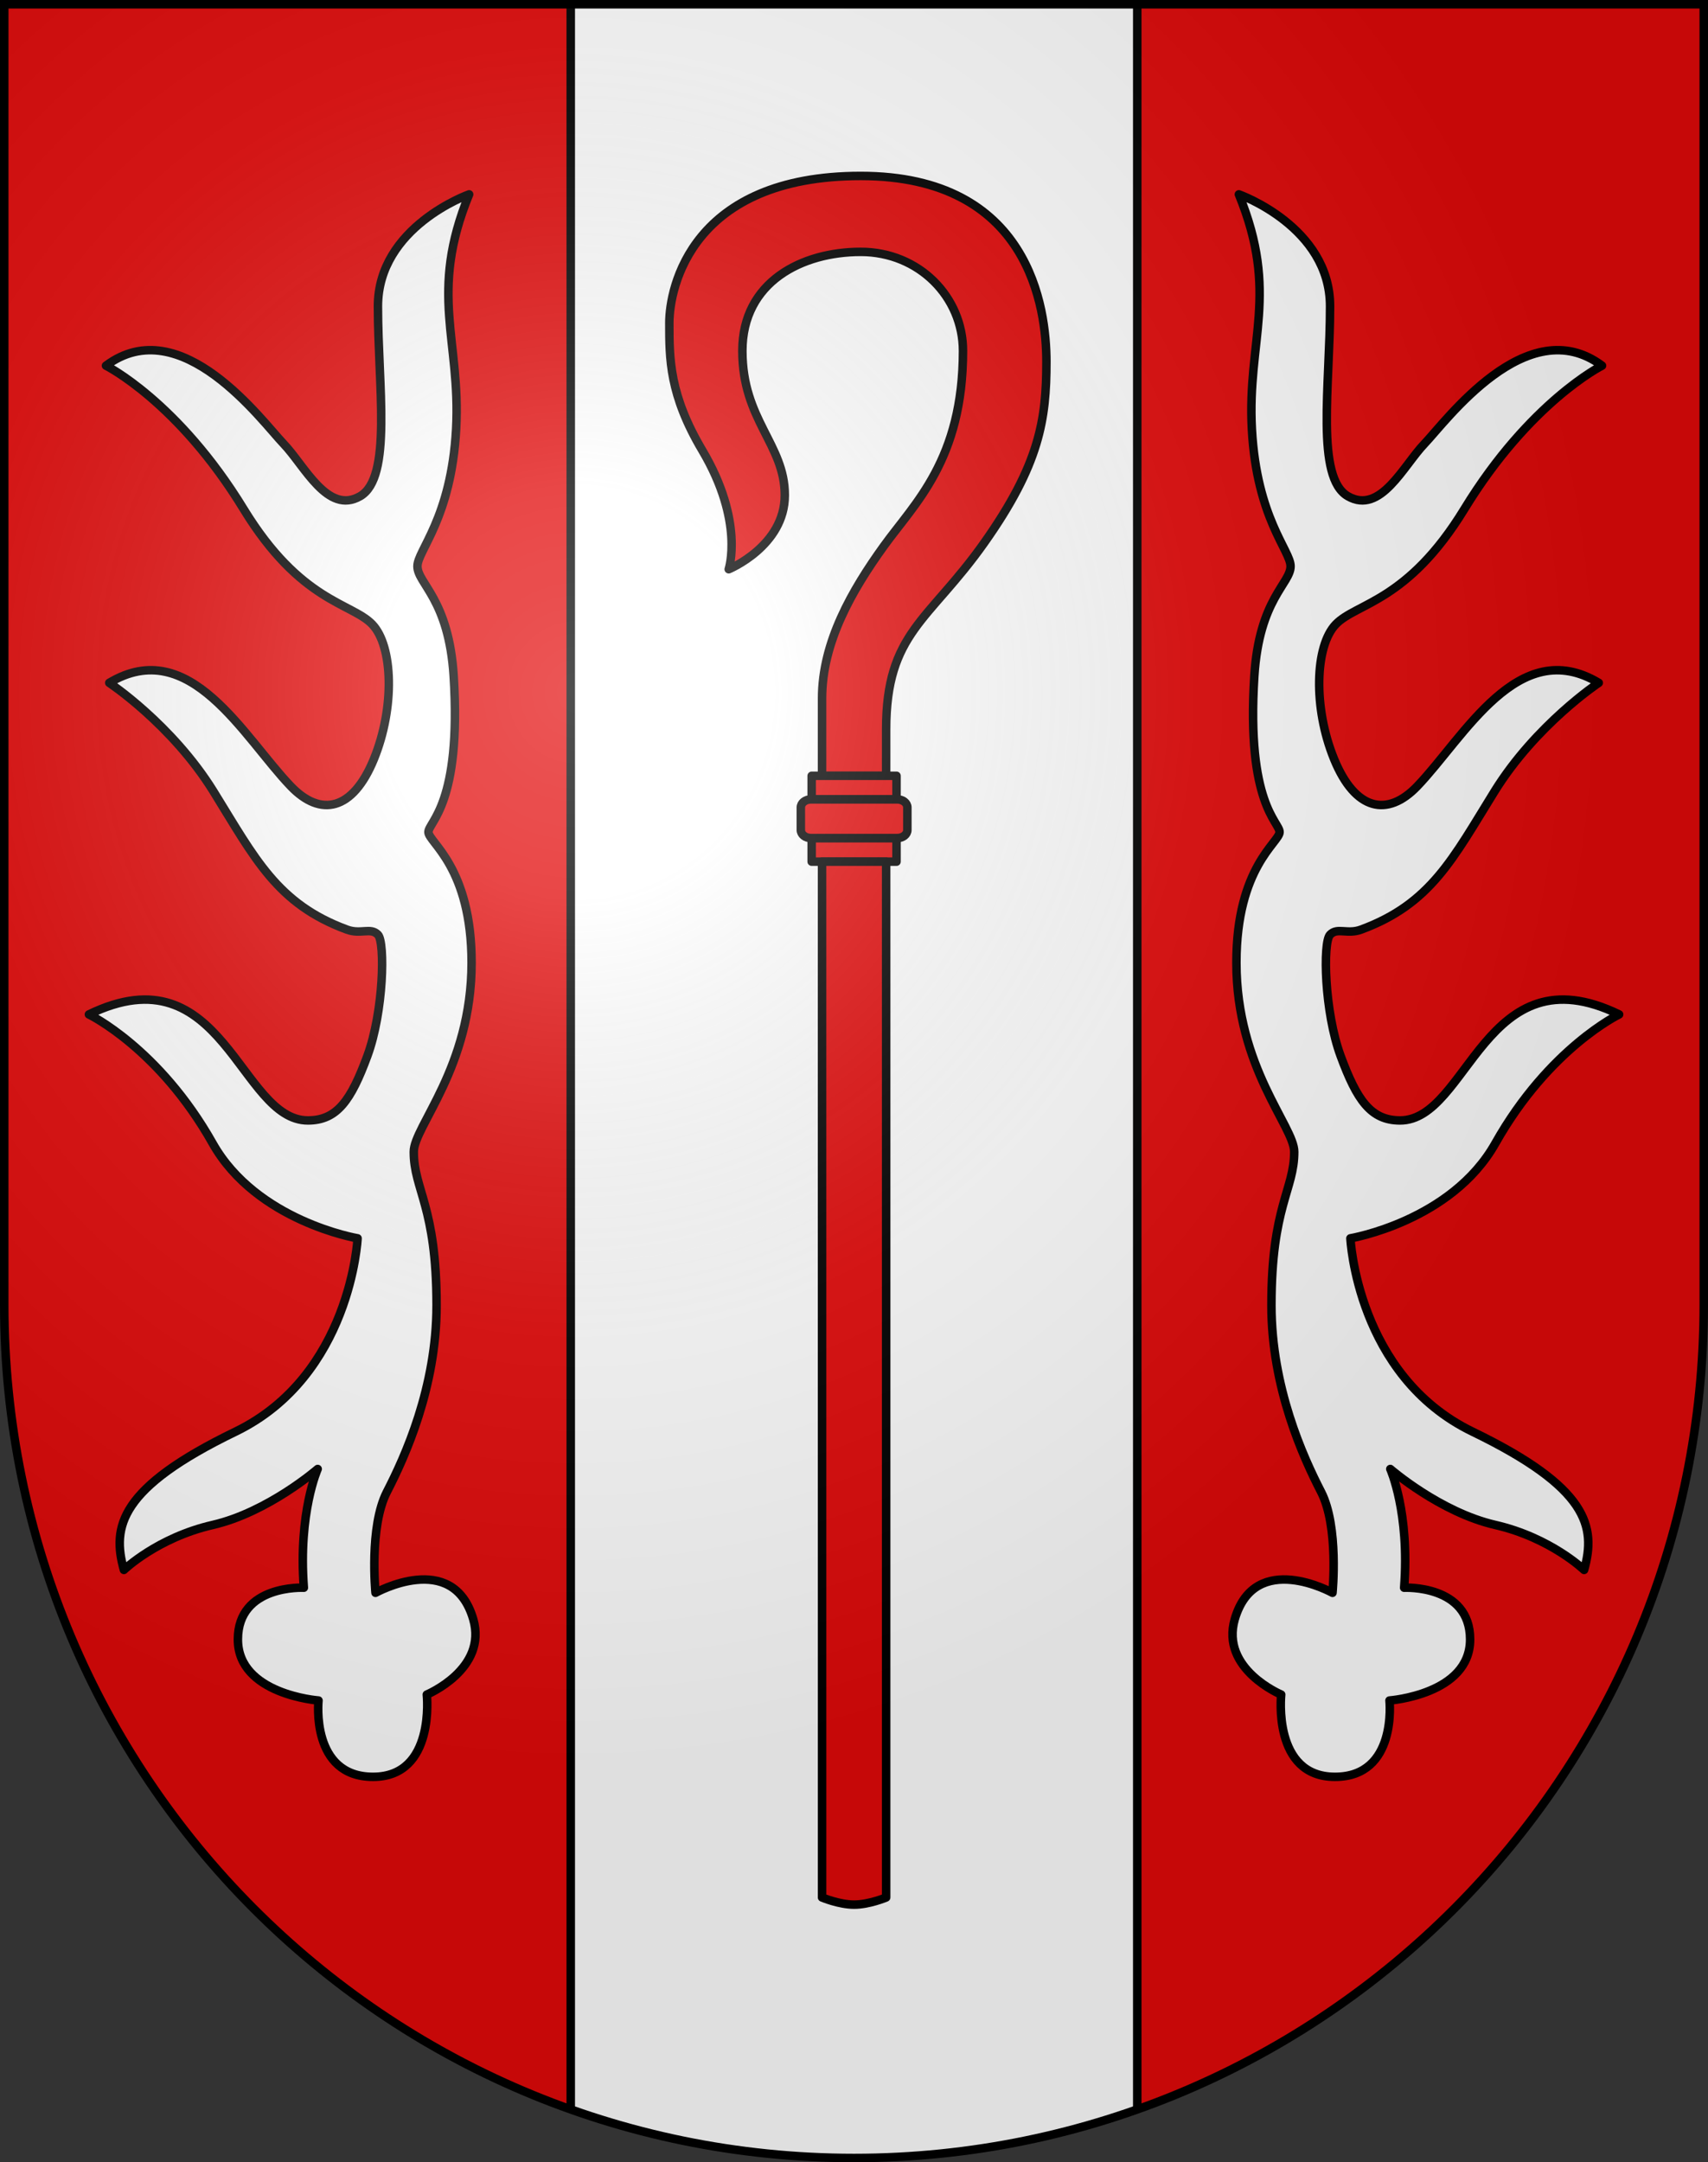 <?xml version="1.0" encoding="UTF-8" standalone="no"?>
<svg
   xmlns:dc="http://purl.org/dc/elements/1.1/"
   xmlns:cc="http://creativecommons.org/ns#"
   xmlns:rdf="http://www.w3.org/1999/02/22-rdf-syntax-ns#"
   xmlns:svg="http://www.w3.org/2000/svg"
   xmlns="http://www.w3.org/2000/svg"
   xmlns:xlink="http://www.w3.org/1999/xlink"
   xmlns:sodipodi="http://sodipodi.sourceforge.net/DTD/sodipodi-0.dtd"
   xmlns:inkscape="http://www.inkscape.org/namespaces/inkscape"
   height="763"
   width="603"
   version="1.0"
   id="svg20"
   sodipodi:version="0.32"
   inkscape:version="0.46"
   sodipodi:docname="Sant'Abbondio-coat_of_arms.svg"
   sodipodi:docbase="C:\Documents and Settings\Steve\Bureau\Blason Villages Suisse pour Wikipédia (par Delta-9)"
   inkscape:output_extension="org.inkscape.output.svg.inkscape">
  <rect width="100%" height="100%" fill="#333333" stroke="none"/>
  <defs
     id="defs29"><inkscape:perspective
   sodipodi:type="inkscape:persp3d"
   inkscape:vp_x="0 : 381.5 : 1"
   inkscape:vp_y="0 : 1000 : 0"
   inkscape:vp_z="603 : 381.5 : 1"
   inkscape:persp3d-origin="301.5 : 254.33333 : 1"
   id="perspective28" />
<linearGradient
   id="linearGradient2893">
  <stop
     style="stop-color:#ffffff;stop-opacity:0.314;"
     offset="0"
     id="stop2895" />
  <stop
     id="stop2897"
     offset="0.19"
     style="stop-color:#ffffff;stop-opacity:0.251;" />
  <stop
     style="stop-color:#6b6b6b;stop-opacity:0.125;"
     offset="0.6"
     id="stop2901" />
  <stop
     style="stop-color:#000000;stop-opacity:0.125;"
     offset="1"
     id="stop2899" />
</linearGradient>
<linearGradient
   id="linearGradient2955">
  <stop
     style="stop-color:white;stop-opacity:0;"
     offset="0"
     id="stop2965" />
  <stop
     style="stop-color:black;stop-opacity:0.646;"
     offset="1"
     id="stop2959" />
</linearGradient>
<radialGradient
   inkscape:collect="always"
   xlink:href="#linearGradient2893"
   id="radialGradient3236"
   gradientUnits="userSpaceOnUse"
   gradientTransform="matrix(1.215,1.531577e-24,1.464684e-23,1.267,-839.192,-490.489)"
   cx="858.042"
   cy="579.933"
   fx="858.042"
   fy="579.933"
   r="300" />
<inkscape:perspective
   id="perspective2515"
   inkscape:persp3d-origin="306 : 264 : 1"
   inkscape:vp_z="612 : 396 : 1"
   inkscape:vp_y="0 : 1000 : 0"
   inkscape:vp_x="0 : 396 : 1"
   sodipodi:type="inkscape:persp3d" />

	
	

	
	

		
		
		
	
		
		
	
			
			
				
			
				
			
			
		</defs>
  <sodipodi:namedview
     inkscape:window-height="876"
     inkscape:window-width="1248"
     inkscape:pageshadow="2"
     inkscape:pageopacity="0.0"
     guidetolerance="10.0"
     gridtolerance="10.0"
     objecttolerance="10.0"
     borderopacity="1.0"
     bordercolor="#666666"
     pagecolor="#ffffff"
     id="base"
     inkscape:zoom="0.68285372"
     inkscape:cx="170.19642"
     inkscape:cy="367.86456"
     inkscape:window-x="11"
     inkscape:window-y="12"
     inkscape:current-layer="layer2"
     showgrid="false"
     showguides="true"
     inkscape:guide-bbox="true">
    <sodipodi:guide
       orientation="horizontal"
       position="761.5"
       id="guide1885" />
    <sodipodi:guide
       orientation="vertical"
       position="1.5"
       id="guide1887" />
    <sodipodi:guide
       orientation="horizontal"
       position="1.5"
       id="guide1889" />
    <sodipodi:guide
       orientation="vertical"
       position="601.5"
       id="guide1891" />
    <sodipodi:guide
       orientation="vertical"
       position="301.501"
       id="guide1893" />
  </sodipodi:namedview>
  <desc
     id="desc22">Coat of Arms of Canton of Freiburg (Fribourg)</desc>
  <g
     inkscape:groupmode="layer"
     id="layer1"
     inkscape:label="Fond écu"
     style="opacity:1"
     sodipodi:insensitive="true">
    <path
       id="path1899"
       d="M 1.5,1.5 L 1.5,460.368 C 1.5,626.678 135.815,761.5 301.5,761.5 C 467.185,761.5 601.5,626.678 601.5,460.368 L 601.5,1.5 L 1.5,1.5 z"
       style="fill:#e20909;fill-opacity:1" />
    <path
       id="path2482"
       d="M 201.5,744.341 C 232.781,755.441 266.433,761.5 301.5,761.5 C 336.567,761.5 370.22,755.44 401.5,744.341 L 401.5,1.5 L 201.5,1.5 L 201.5,744.341 z"
       style="opacity:1;fill:#ffffff" />
  </g>
  <g
     inkscape:groupmode="layer"
     id="layer2"
     inkscape:label="Meubles"
     style="opacity:1"
     sodipodi:insensitive="true">
    <line
       style="fill:none;stroke:#000000;stroke-width:3"
       x1="201.5"
       y1="1.5"
       x2="201.5"
       y2="744.341"
       id="line2488" />
    <line
       style="fill:none;stroke:#000000;stroke-width:3"
       x1="401.5"
       y1="1.5"
       x2="401.5"
       y2="744.341"
       id="line2490" />
    <path
       style="fill:#ffffff;stroke:#000000;stroke-width:3;stroke-linecap:round;stroke-linejoin:round"
       d="M 437.373,68.588 C 437.373,68.588 469.569,79.96 469.569,108.089 C 469.569,136.22 464.394,168.539 475.893,175.123 C 487.391,181.706 495.441,164.35 502.915,156.569 C 510.389,148.788 539.135,109.287 565.582,129.037 C 565.582,129.037 540.186,141.682 517,179.611 C 496.878,212.53 478.911,212.679 471.58,220.31 C 464.25,227.941 463.53,249.637 471.005,267.892 C 478.48,286.147 489.835,288.392 500.327,277.468 C 517,260.112 535.973,223.902 564.431,240.959 C 564.431,240.959 542.296,255.623 527.636,279.265 C 512.975,302.906 505.183,318.972 480.492,328.043 C 475.604,329.838 472.155,327.146 469.567,329.838 C 466.981,332.531 467.554,357.07 473.304,372.632 C 479.053,388.193 483.94,395.376 494.288,395.376 C 518.435,395.376 524.185,334.926 571.617,357.969 C 571.617,357.969 546.89,369.812 527.922,403.456 C 512.4,430.987 476.753,436.973 476.753,436.973 C 476.753,436.973 479.053,485.452 519.872,505.204 C 560.693,524.953 563.567,538.72 559.256,553.982 C 559.256,553.982 547.47,542.611 527.922,538.12 C 508.375,533.631 490.839,518.371 490.839,518.371 C 490.839,518.371 497.738,533.631 495.727,560.266 C 495.727,560.266 519.011,559.069 519.011,578.521 C 519.011,597.973 490.553,600.066 490.553,600.066 C 490.553,600.066 493.429,627 471.294,627 C 449.158,627 452.321,597.973 452.321,597.973 C 452.321,597.973 430.765,588.996 435.936,571.339 C 443.123,546.8 470.431,562.063 470.431,562.063 C 470.431,562.063 472.73,538.72 466.407,526.45 C 460.082,514.181 448.872,489.643 448.872,460.614 C 448.872,425.601 456.922,419.916 456.922,406.449 C 456.922,397.471 436.51,376.822 436.51,339.715 C 436.51,305.898 451.746,297.221 451.746,293.629 C 451.746,290.039 439.975,283.72 442.835,238.566 C 444.561,211.334 455.628,205.947 455.628,199.813 C 455.628,194.277 443.697,182.905 441.973,151.482 C 440.247,120.06 451.746,103.601 437.373,68.588 z"
       id="path2494" />
    <path
       style="fill:#ffffff;stroke:#000000;stroke-width:3;stroke-linecap:round;stroke-linejoin:round"
       d="M 165.627,68.588 C 165.627,68.588 133.431,79.96 133.431,108.089 C 133.431,136.22 138.606,168.539 127.107,175.123 C 115.609,181.706 107.559,164.35 100.085,156.569 C 92.611,148.788 63.865,109.287 37.418,129.037 C 37.418,129.037 62.814,141.682 86,179.611 C 106.122,212.53 124.089,212.679 131.42,220.31 C 138.75,227.941 139.47,249.637 131.995,267.892 C 124.52,286.147 113.165,288.392 102.673,277.468 C 86,260.112 67.027,223.902 38.569,240.959 C 38.569,240.959 60.704,255.623 75.364,279.265 C 90.025,302.906 97.817,318.972 122.508,328.043 C 127.396,329.838 130.845,327.146 133.433,329.838 C 136.019,332.531 135.446,357.07 129.696,372.632 C 123.947,388.193 119.06,395.376 108.712,395.376 C 84.565,395.376 78.815,334.926 31.383,357.969 C 31.383,357.969 56.11,369.812 75.078,403.456 C 90.6,430.987 126.247,436.973 126.247,436.973 C 126.247,436.973 123.947,485.452 83.128,505.204 C 42.307,524.953 39.433,538.72 43.744,553.982 C 43.744,553.982 55.53,542.611 75.078,538.12 C 94.625,533.631 112.161,518.371 112.161,518.371 C 112.161,518.371 105.262,533.631 107.273,560.266 C 107.273,560.266 83.989,559.069 83.989,578.521 C 83.989,597.973 112.447,600.066 112.447,600.066 C 112.447,600.066 109.571,627 131.706,627 C 153.842,627 150.679,597.973 150.679,597.973 C 150.679,597.973 172.235,588.996 167.064,571.339 C 159.877,546.8 132.569,562.063 132.569,562.063 C 132.569,562.063 130.27,538.72 136.593,526.45 C 142.918,514.181 154.128,489.643 154.128,460.614 C 154.128,425.601 146.078,419.916 146.078,406.449 C 146.078,397.471 166.49,376.822 166.49,339.715 C 166.49,305.898 151.254,297.221 151.254,293.629 C 151.254,290.039 163.025,283.72 160.165,238.566 C 158.439,211.334 147.372,205.947 147.372,199.813 C 147.372,194.277 159.303,182.905 161.027,151.482 C 162.753,120.06 151.254,103.601 165.627,68.588 z"
       id="path2496" />
    <path
       id="path2500"
       d="M 369.432,127.652 C 369.432,108.68 363.441,62.084 303.865,62.084 C 244.288,62.084 236.3,101.358 236.3,114.006 C 236.3,126.653 236.3,139.301 247.949,158.938 C 262.862,184.076 257.268,200.875 257.268,200.875 C 257.268,200.875 277.071,192.721 277.071,174.748 C 277.071,156.775 262.093,148.288 262.093,123.825 C 262.093,99.362 283.228,88.878 303.864,88.878 C 324.5,88.878 339.975,104.854 339.975,123.825 C 339.975,162.267 322.945,177.554 312.018,192.721 C 300.868,208.197 290.218,226.503 290.218,246.473 C 290.218,266.444 290.218,273.765 290.218,273.765 L 312.851,273.765 C 312.851,273.765 312.851,265.444 312.851,257.456 C 312.851,223.174 327.883,219.236 347.464,191.556 C 367.087,163.816 369.432,147.955 369.432,127.652 z"
       style="fill:#e20909;fill-opacity:1;stroke:#000000;stroke-width:3;stroke-linecap:round;stroke-linejoin:round" />
    <rect
       id="rect2502"
       height="8.321"
       width="29.955"
       y="273.765"
       x="286.557"
       style="fill:#e20909;fill-opacity:1;stroke:#000000;stroke-width:3;stroke-linecap:round;stroke-linejoin:round" />
    <rect
       id="rect2504"
       height="8.321"
       width="29.955"
       y="295.732"
       x="286.557"
       style="fill:#e20909;fill-opacity:1;stroke:#000000;stroke-width:3;stroke-linecap:round;stroke-linejoin:round" />
    <path
       id="path2506"
       d="M 320.34,292.901 C 320.34,294.464 318.748,295.732 316.785,295.732 L 286.283,295.732 C 284.321,295.732 282.73,294.465 282.73,292.901 L 282.73,284.915 C 282.73,283.352 284.32,282.085 286.283,282.085 L 316.785,282.085 C 318.748,282.085 320.34,283.352 320.34,284.915 L 320.34,292.901 z"
       style="fill:#e20909;fill-opacity:1;stroke:#000000;stroke-width:3;stroke-linecap:round;stroke-linejoin:round" />
    <path
       id="path2508"
       d="M 312.852,669.566 C 312.852,669.566 306.861,672.098 301.535,672.098 C 296.21,672.098 290.219,669.566 290.219,669.566 L 290.219,304.053 L 312.852,304.053 L 312.852,669.566 z"
       style="fill:#e20909;fill-opacity:1;stroke:#000000;stroke-width:3;stroke-linecap:round;stroke-linejoin:round" />
  </g>
  <g
     inkscape:groupmode="layer"
     id="layer3"
     inkscape:label="Reflet final"
     style="display:inline"
     sodipodi:insensitive="true">
    <path
       style="fill:url(#radialGradient3236);fill-opacity:1"
       d="M 1.5,1.5 L 1.5,460.368 C 1.5,626.679 135.815,761.5 301.5,761.5 C 467.185,761.5 601.5,626.679 601.5,460.368 L 601.5,1.5 L 1.5,1.5 z "
       id="path2346" />
  </g>
  <g
     inkscape:groupmode="layer"
     id="layer4"
     inkscape:label="Contour final"
     style="display:inline"
     sodipodi:insensitive="true">
    <path
       style="fill:none;fill-opacity:1;stroke:#000000;stroke-width:3;stroke-miterlimit:4;stroke-dasharray:none;stroke-opacity:1"
       d="M 1.5,1.5 L 1.5,460.368 C 1.5,626.679 135.815,761.5 301.5,761.5 C 467.185,761.5 601.5,626.679 601.5,460.368 L 601.5,1.5 L 1.5,1.5 z "
       id="path3239" />
  </g>
</svg>
